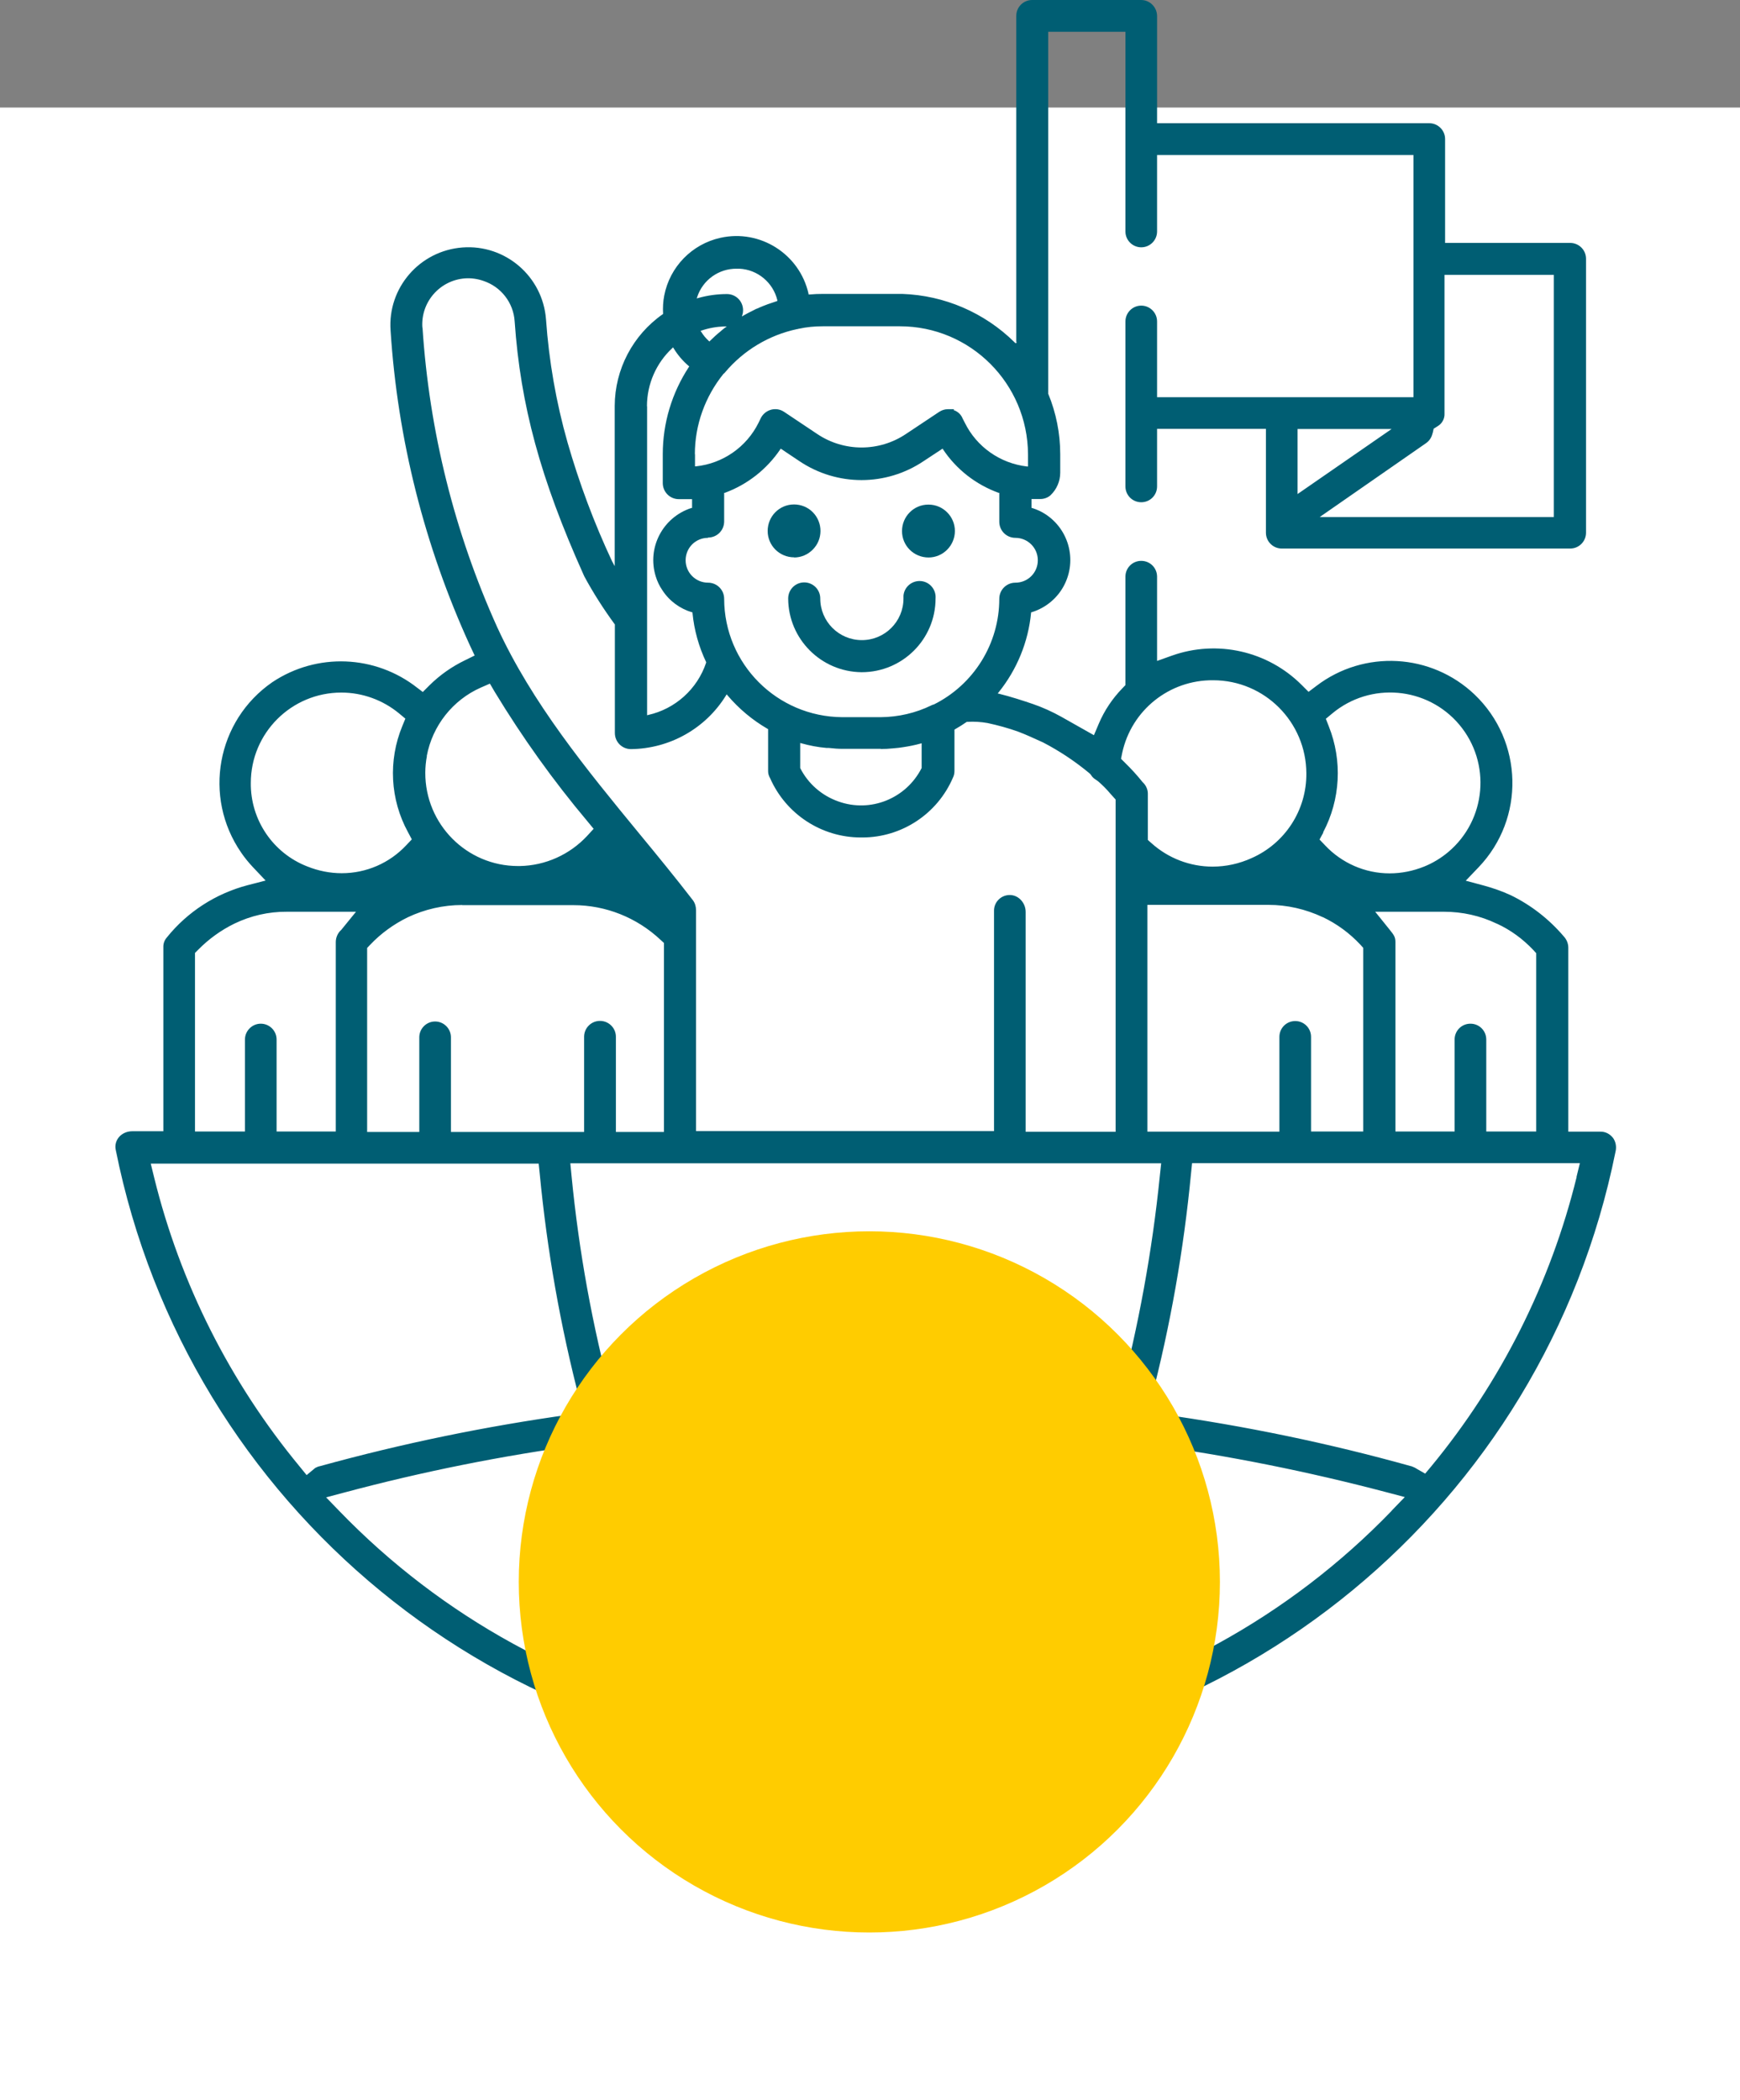 <svg xmlns="http://www.w3.org/2000/svg" xmlns:xlink="http://www.w3.org/1999/xlink" viewBox="0 0 118.77 143.34"><rect x="0" y="0" width="118.77" height="143.34" fill="#808080" stroke="none"/><defs><style>.cls-1{fill:#fc0;mix-blend-mode:multiply;}.cls-1,.cls-2,.cls-3,.cls-4{stroke-width:0px;}.cls-5{clip-path:url(#clippath);}.cls-2{fill:none;}.cls-6{isolation:isolate;}.cls-3{fill:#fff;}.cls-4{fill:#005e73;}</style><clipPath id="clippath"><rect class="cls-2" x="7.87" y="0" width="102.44" height="120.47"></rect></clipPath></defs><g class="cls-6"><g id="Leadership_Icon"><rect id="Rectangle_107" class="cls-3" y="7.34" width="118.77" height="136"></rect><g id="Group_10"><g class="cls-5"><g id="Group_9"><path id="Path_400" class="cls-4" d="M110.08,77.64c-.21-.26-.52-.41-.85-.4h-2.18v-12.56c0-.29-.12-.57-.32-.78-1-1.17-2.23-2.13-3.61-2.8-.59-.27-1.21-.49-1.84-.66l-1.23-.33.88-.92c3.18-3.33,3.05-8.6-.27-11.78-2.97-2.83-7.55-3.08-10.81-.59l-.53.4-.47-.47c-2.32-2.32-5.77-3.1-8.86-2l-1.01.36v-5.75c0-.6-.48-1.08-1.08-1.08-.6,0-1.08.48-1.08,1.08h0v7.4l-.21.22c-.68.7-1.23,1.52-1.61,2.42l-.33.78-2.23-1.26c-.61-.34-1.25-.63-1.91-.86-.64-.22-1.56-.52-2.34-.71l-.09-.02.06-.07c1.25-1.55,2.03-3.44,2.22-5.43v-.04h.03c.99-.3,1.82-1,2.27-1.93.9-1.85.14-4.07-1.7-4.98-.17-.08-.35-.15-.53-.21h-.04v-.61h.14c.06,0,.11,0,.17,0h.29c.26,0,.51-.09.7-.26.42-.4.66-.96.66-1.54v-1.26c0-1.42-.28-2.82-.82-4.13V2.17h5.27v13.63c0,.6.49,1.08,1.08,1.08.6,0,1.08-.49,1.08-1.08v-5.22h17.5v16.53h-17.5v-5.17c0-.6-.49-1.08-1.08-1.08-.6,0-1.08.49-1.08,1.08v11.26c0,.6.48,1.08,1.08,1.08.6,0,1.08-.48,1.08-1.08h0v-3.93h7.43v7.09c0,.6.49,1.08,1.08,1.08h19.69c.6,0,1.08-.49,1.08-1.08v-18.7c0-.6-.49-1.08-1.08-1.08h-8.54v-7.09c0-.6-.49-1.08-1.08-1.08h-18.58V1.08C78.97.49,78.49,0,77.89,0c0,0,0,0,0,0h-7.44c-.6,0-1.08.49-1.08,1.08h0v22.25s.01.02.02.02v.04s-.03.02-.03.02c-.04.02-.07,0-.09-.03l-.02-.02c-2.05-2.02-4.78-3.2-7.66-3.3h-5.42c-.29,0-.6.01-.93.04h-.05v-.05c-.61-2.71-3.3-4.42-6.01-3.82-1.95.43-3.46,1.98-3.84,3.94-.08.4-.1.82-.08,1.23v.03l-.03.02c-2.04,1.43-3.26,3.76-3.27,6.25v10.94l-.18-.33c-1.23-2.62-2.24-5.33-3.04-8.11-.78-2.74-1.27-5.56-1.47-8.4-.22-2.93-2.77-5.13-5.7-4.91-2.92.22-5.12,2.75-4.91,5.67.48,7.44,2.32,14.72,5.42,21.5l.32.68-.67.33c-.89.43-1.7,1-2.4,1.69l-.47.47-.37-.28c-2.87-2.26-6.86-2.42-9.9-.39-3.8,2.62-4.75,7.83-2.13,11.63.24.35.5.67.79.98l.88.93-1.24.32c-2.16.57-4.09,1.81-5.49,3.55-.17.19-.26.43-.25.68v12.56h-2.11c-.35,0-.68.13-.91.39-.21.24-.3.57-.23.88,4.89,24.4,26.31,41.96,51.19,41.97h.44c24.68-.18,45.86-17.64,50.74-41.83.09-.35.02-.72-.2-1M88.57,29.28h6.42l-6.42,4.44v-4.44ZM97.79,29.57h0l.07-.31.27-.17c.31-.18.49-.52.47-.87v-9.46h7.46v16.53h-15.98l7.24-5.03c.24-.16.4-.4.46-.68M102.17,63.04c.94.43,1.78,1.05,2.49,1.8l.2.22v12.17h-3.41v-6.28c0-.6-.48-1.08-1.08-1.08-.6,0-1.08.48-1.08,1.08h0v6.28h-4.04v-12.93c0-.34-.1-.48-.39-.84l-.99-1.23h4.7c1.24,0,2.47.27,3.59.81M90.31,56.82c1.19-2.24,1.33-4.9.39-7.25l-.2-.51.42-.35c2.61-2.19,6.5-1.85,8.69.75,2.19,2.61,1.85,6.5-.75,8.69-.5.42-1.06.76-1.66,1-.75.3-1.54.46-2.35.46-1.67,0-3.26-.7-4.4-1.91l-.38-.4.26-.48ZM90.28,62.59h0c.97.46,1.84,1.1,2.57,1.88l.2.22v12.54h-3.56v-6.46c0-.6-.48-1.08-1.08-1.08-.6,0-1.08.48-1.08,1.08h0v6.47h-9.01v-15.48h8.25c1.29,0,2.55.29,3.72.84M76.6,51.39c.63-2.92,3.22-4.99,6.21-4.96,3.51,0,6.35,2.85,6.36,6.36.02,2.5-1.45,4.77-3.74,5.78-.84.38-1.74.58-2.66.58-1.54,0-3.02-.57-4.16-1.59l-.26-.23v-3.16c0-.27-.11-.53-.3-.73l-.06-.06c-.37-.46-.76-.89-1.18-1.3l-.29-.29.08-.4ZM47.59,20.27c.38-1.16,1.47-1.94,2.69-1.93h.19c1.24.06,2.3.94,2.59,2.15v.05s-.05.02-.05.02c-.21.07-.42.14-.62.21l-.05.02c-.17.06-.33.13-.5.2-.06.03-.12.06-.18.08h-.02c-.11.06-.22.11-.33.17-.09.04-.17.09-.26.13-.07.04-.13.07-.2.11l-.21.12.04-.14c.03-.09.04-.19.04-.29,0-.61-.49-1.1-1.1-1.1-.66,0-1.32.09-1.96.27l-.1.03.03-.1ZM49.23,22.58c-.3.24-.55.47-.77.69l-.04.04-.04-.04c-.2-.18-.38-.4-.52-.63l-.04-.06.07-.02c.5-.17,1.01-.26,1.54-.28h.18s-.14.1-.14.1c-.05.04-.1.08-.15.12l-.08.07-.04-.04.04.05ZM47.43,31c0-2,.7-3.93,1.95-5.48.01-.01.03-.03.05-.04.02-.01.03-.02.04-.04,1.27-1.52,3.01-2.57,4.95-2.98h.05s.02-.02.02-.02h.03c.54-.12,1.09-.17,1.65-.17h5.25c4.82,0,8.73,3.91,8.75,8.74v.83h-.06c-1.84-.21-3.45-1.34-4.26-3l-.15-.29c-.1-.25-.3-.44-.55-.54h-.04v-.08h-.31s-.07,0-.07,0h-.04c-.21,0-.41.07-.58.18l-2.27,1.51c-1.83,1.23-4.23,1.23-6.06,0l-2.26-1.51s-.08-.05-.12-.07c-.54-.27-1.2-.04-1.47.5l-.15.31c-.82,1.66-2.44,2.79-4.28,2.98h-.06s0-.83,0-.83ZM48.33,36.69c.61,0,1.1-.49,1.1-1.1v-1.95h.04c1.55-.57,2.87-1.61,3.79-2.97l.03-.05,1.27.85c2.57,1.73,5.92,1.73,8.49,0l1.29-.85.03.05c.91,1.37,2.25,2.41,3.8,2.97h.04v1.97c0,.61.49,1.1,1.1,1.1.84,0,1.53.68,1.53,1.53s-.68,1.53-1.53,1.53h0c-.61,0-1.1.49-1.1,1.1,0,3.06-1.74,5.86-4.48,7.22h-.04s-.07.04-.11.05c-1.08.53-2.27.8-3.47.81h-2.62c-4.45-.03-8.05-3.63-8.06-8.08,0-.61-.49-1.1-1.1-1.1-.84,0-1.53-.68-1.53-1.53s.68-1.53,1.53-1.53h0M60.14,51.12c.25,0,.51-.01.79-.04.14-.01.28-.03.42-.04.09-.01.19-.03.28-.04.41-.06.81-.14,1.21-.25l.07-.02v1.69c-1.06,2.09-3.49,3.07-5.69,2.28-1.13-.4-2.06-1.21-2.6-2.28v-.03s0-1.68,0-1.68l.07.02c.57.16,1.14.27,1.73.32h.16c.35.04.63.06.91.06h2.64l.02.06v-.05ZM44.16,27.73c0-1.51.63-2.95,1.73-3.97l.05-.05.04.06c.28.46.62.86,1.03,1.21l.04.03-.03.04c-1.16,1.77-1.78,3.83-1.78,5.95v1.97c0,.61.49,1.1,1.1,1.1h.57c.06,0,.13,0,.19,0h.14v.6h-.04c-1.96.63-3.05,2.71-2.44,4.67.1.33.25.65.45.94.47.73,1.19,1.26,2.02,1.51h.04v.05c.11,1.16.43,2.3.93,3.35v.02s0,.02,0,.02c-.6,1.8-2.11,3.16-3.96,3.57l-.07.02v-21.09ZM28.83,22.36c-.12-1.73,1.18-3.23,2.91-3.36.42-.03.85.03,1.25.17,1.21.4,2.06,1.49,2.14,2.77.4,5.73,1.76,10.73,4.7,17.28l.06.13c.61,1.13,1.31,2.22,2.07,3.26h.01v7.42c0,.61.49,1.1,1.1,1.1,2.65-.03,5.1-1.41,6.49-3.67l.04-.07.05.06c.78.92,1.71,1.7,2.75,2.3l.03.02v2.88c0,.17.06.33.14.47,1.08,2.45,3.51,4.04,6.19,4.04h.1c2.69,0,5.13-1.61,6.19-4.09.07-.14.1-.3.1-.45v-2.82l.03-.02c.28-.16.55-.33.81-.51h.01s.02,0,.02,0c.47-.03.94,0,1.39.08.7.15,1.39.34,2.07.58.3.11.59.24.8.33l.91.41c1.12.58,2.17,1.28,3.14,2.08l.09.08.06.08c.08.13.2.24.34.32l.14.1c.3.26.58.54.83.84l.36.4v22.68h-6.14v-15.01c0-.33-.14-.64-.37-.86-.21-.2-.49-.31-.78-.29-.57.03-1.02.51-1.01,1.08v15.03h-20.34v-15.08c0-.24-.07-.48-.21-.67-1.18-1.53-2.44-3.07-3.67-4.56-3.6-4.38-7.32-8.91-9.7-14.1-2.91-6.45-4.63-13.37-5.09-20.43M29.13,51.6c.39-2.07,1.77-3.82,3.69-4.67l.62-.27.34.58c1.88,3.1,3.99,6.05,6.32,8.82l.42.51-.44.48c-1.19,1.28-2.85,2.03-4.6,2.06h-.12c-3.51,0-6.34-2.86-6.33-6.37,0-.38.04-.77.11-1.14M31.55,61.78h7.6c2.2,0,4.32.85,5.93,2.36l.24.22v12.9h-3.28v-6.46c.02-.6-.45-1.1-1.05-1.12-.6-.02-1.1.45-1.12,1.05,0,.02,0,.04,0,.07v6.46h-9.09v-6.46c0-.6-.49-1.08-1.08-1.08-.6,0-1.08.49-1.08,1.08v6.46h-3.56v-12.56l.21-.22c.73-.77,1.6-1.4,2.56-1.87,1.16-.55,2.43-.84,3.72-.84M17.12,53.44c0-3.41,2.77-6.17,6.18-6.17,1.44,0,2.84.51,3.95,1.43l.42.35-.21.51c-.97,2.35-.83,5.01.39,7.24l.26.49-.38.4c-1.14,1.22-2.73,1.91-4.4,1.91-.81,0-1.6-.16-2.35-.46-2.35-.91-3.89-3.19-3.86-5.71M13.31,65.04l.22-.22c.72-.73,1.55-1.33,2.47-1.78,1.12-.54,2.34-.82,3.58-.81h4.72l-1,1.23c-.24.21-.38.52-.38.84v12.93h-4.04v-6.28c0-.6-.49-1.08-1.08-1.08s-1.08.49-1.08,1.08v6.28h-3.41v-12.19ZM21.52,100.19h0l-.59.49-.48-.59c-4.75-5.75-8.15-12.49-9.93-19.73l-.23-.94h26.48l.07.68c.5,5.23,1.41,10.41,2.74,15.5l.22.82-.84.12c-5.78.8-11.5,1.98-17.12,3.53-.11.02-.21.06-.3.11M49.05,117.32c-9.87-2-18.9-6.95-25.9-14.2l-.89-.92,1.24-.33c5.35-1.43,10.78-2.52,16.27-3.26l.63-.09.19.61c1.64,5.15,4.56,12.27,9.15,16.92l1.75,1.77-2.44-.49ZM59.06,118.33c-3.63,0-7.07-2.26-10.23-6.73-2.56-3.86-4.57-8.05-5.98-12.46l-.29-.89.93-.1c3.6-.39,7.26-.64,10.95-.75.6-.02,1.07-.52,1.05-1.12-.02-.6-.52-1.07-1.12-1.05-3.93.13-7.86.41-11.77.85l-.64.07-.17-.62c-1.35-5.01-2.28-10.13-2.78-15.3l-.08-.83h40.33l-.09.84c-.52,5.16-1.46,10.27-2.78,15.29l-.17.63-.65-.07c-3.9-.44-7.82-.72-11.75-.85-.6-.02-1.1.46-1.12,1.05,0,.01,0,.02,0,.03h0c0,.58.47,1.06,1.05,1.08,3.67.11,7.33.36,10.91.75l.93.1-.29.89c-1.41,4.41-3.42,8.6-5.99,12.46-3.15,4.46-6.6,6.73-10.25,6.73M95,103.11c-6.99,7.25-16.03,12.21-25.9,14.2l-2.45.5,1.76-1.77c4.58-4.61,7.51-11.75,9.15-16.92l.19-.61.63.09c5.48.75,10.91,1.84,16.26,3.25l1.25.33-.9.93ZM107.62,80.33c-1.78,7.25-5.18,14-9.93,19.76l-.41.49-.56-.32c-.12-.08-.25-.14-.39-.19h-.02c-5.62-1.57-11.34-2.75-17.12-3.56l-.85-.12.22-.82c1.33-5.09,2.24-10.27,2.74-15.5l.07-.68h26.47l-.23.94Z"></path><path id="Path_401" class="cls-4" d="M63.38,38.05h0c.48,0,.93-.19,1.27-.53.34-.34.53-.8.53-1.28,0-.99-.81-1.8-1.8-1.8h-.01c-1,0-1.8.81-1.8,1.81s.81,1.8,1.81,1.8"></path><path id="Path_402" class="cls-4" d="M54.2,38.05h0c.48,0,.93-.19,1.27-.53.71-.7.71-1.84.02-2.55-.34-.35-.81-.54-1.29-.54h0c-1,0-1.8.81-1.8,1.81,0,1,.81,1.8,1.81,1.8h0"></path><path id="Path_403" class="cls-4" d="M54.9,39.75c-.61,0-1.1.49-1.1,1.1.01,2.76,2.24,5,5,5.03h.02c2.78,0,5.04-2.25,5.04-5.03h0c.05-.61-.4-1.14-1-1.19-.61-.05-1.14.4-1.19,1,0,.06,0,.13,0,.19,0,1.57-1.27,2.84-2.84,2.84s-2.84-1.27-2.84-2.84h0c0-.61-.49-1.1-1.1-1.1"></path></g></g></g><circle id="Ellipse_18" class="cls-1" cx="59.34" cy="107.97" r="23.93"></circle></g></g></svg>
